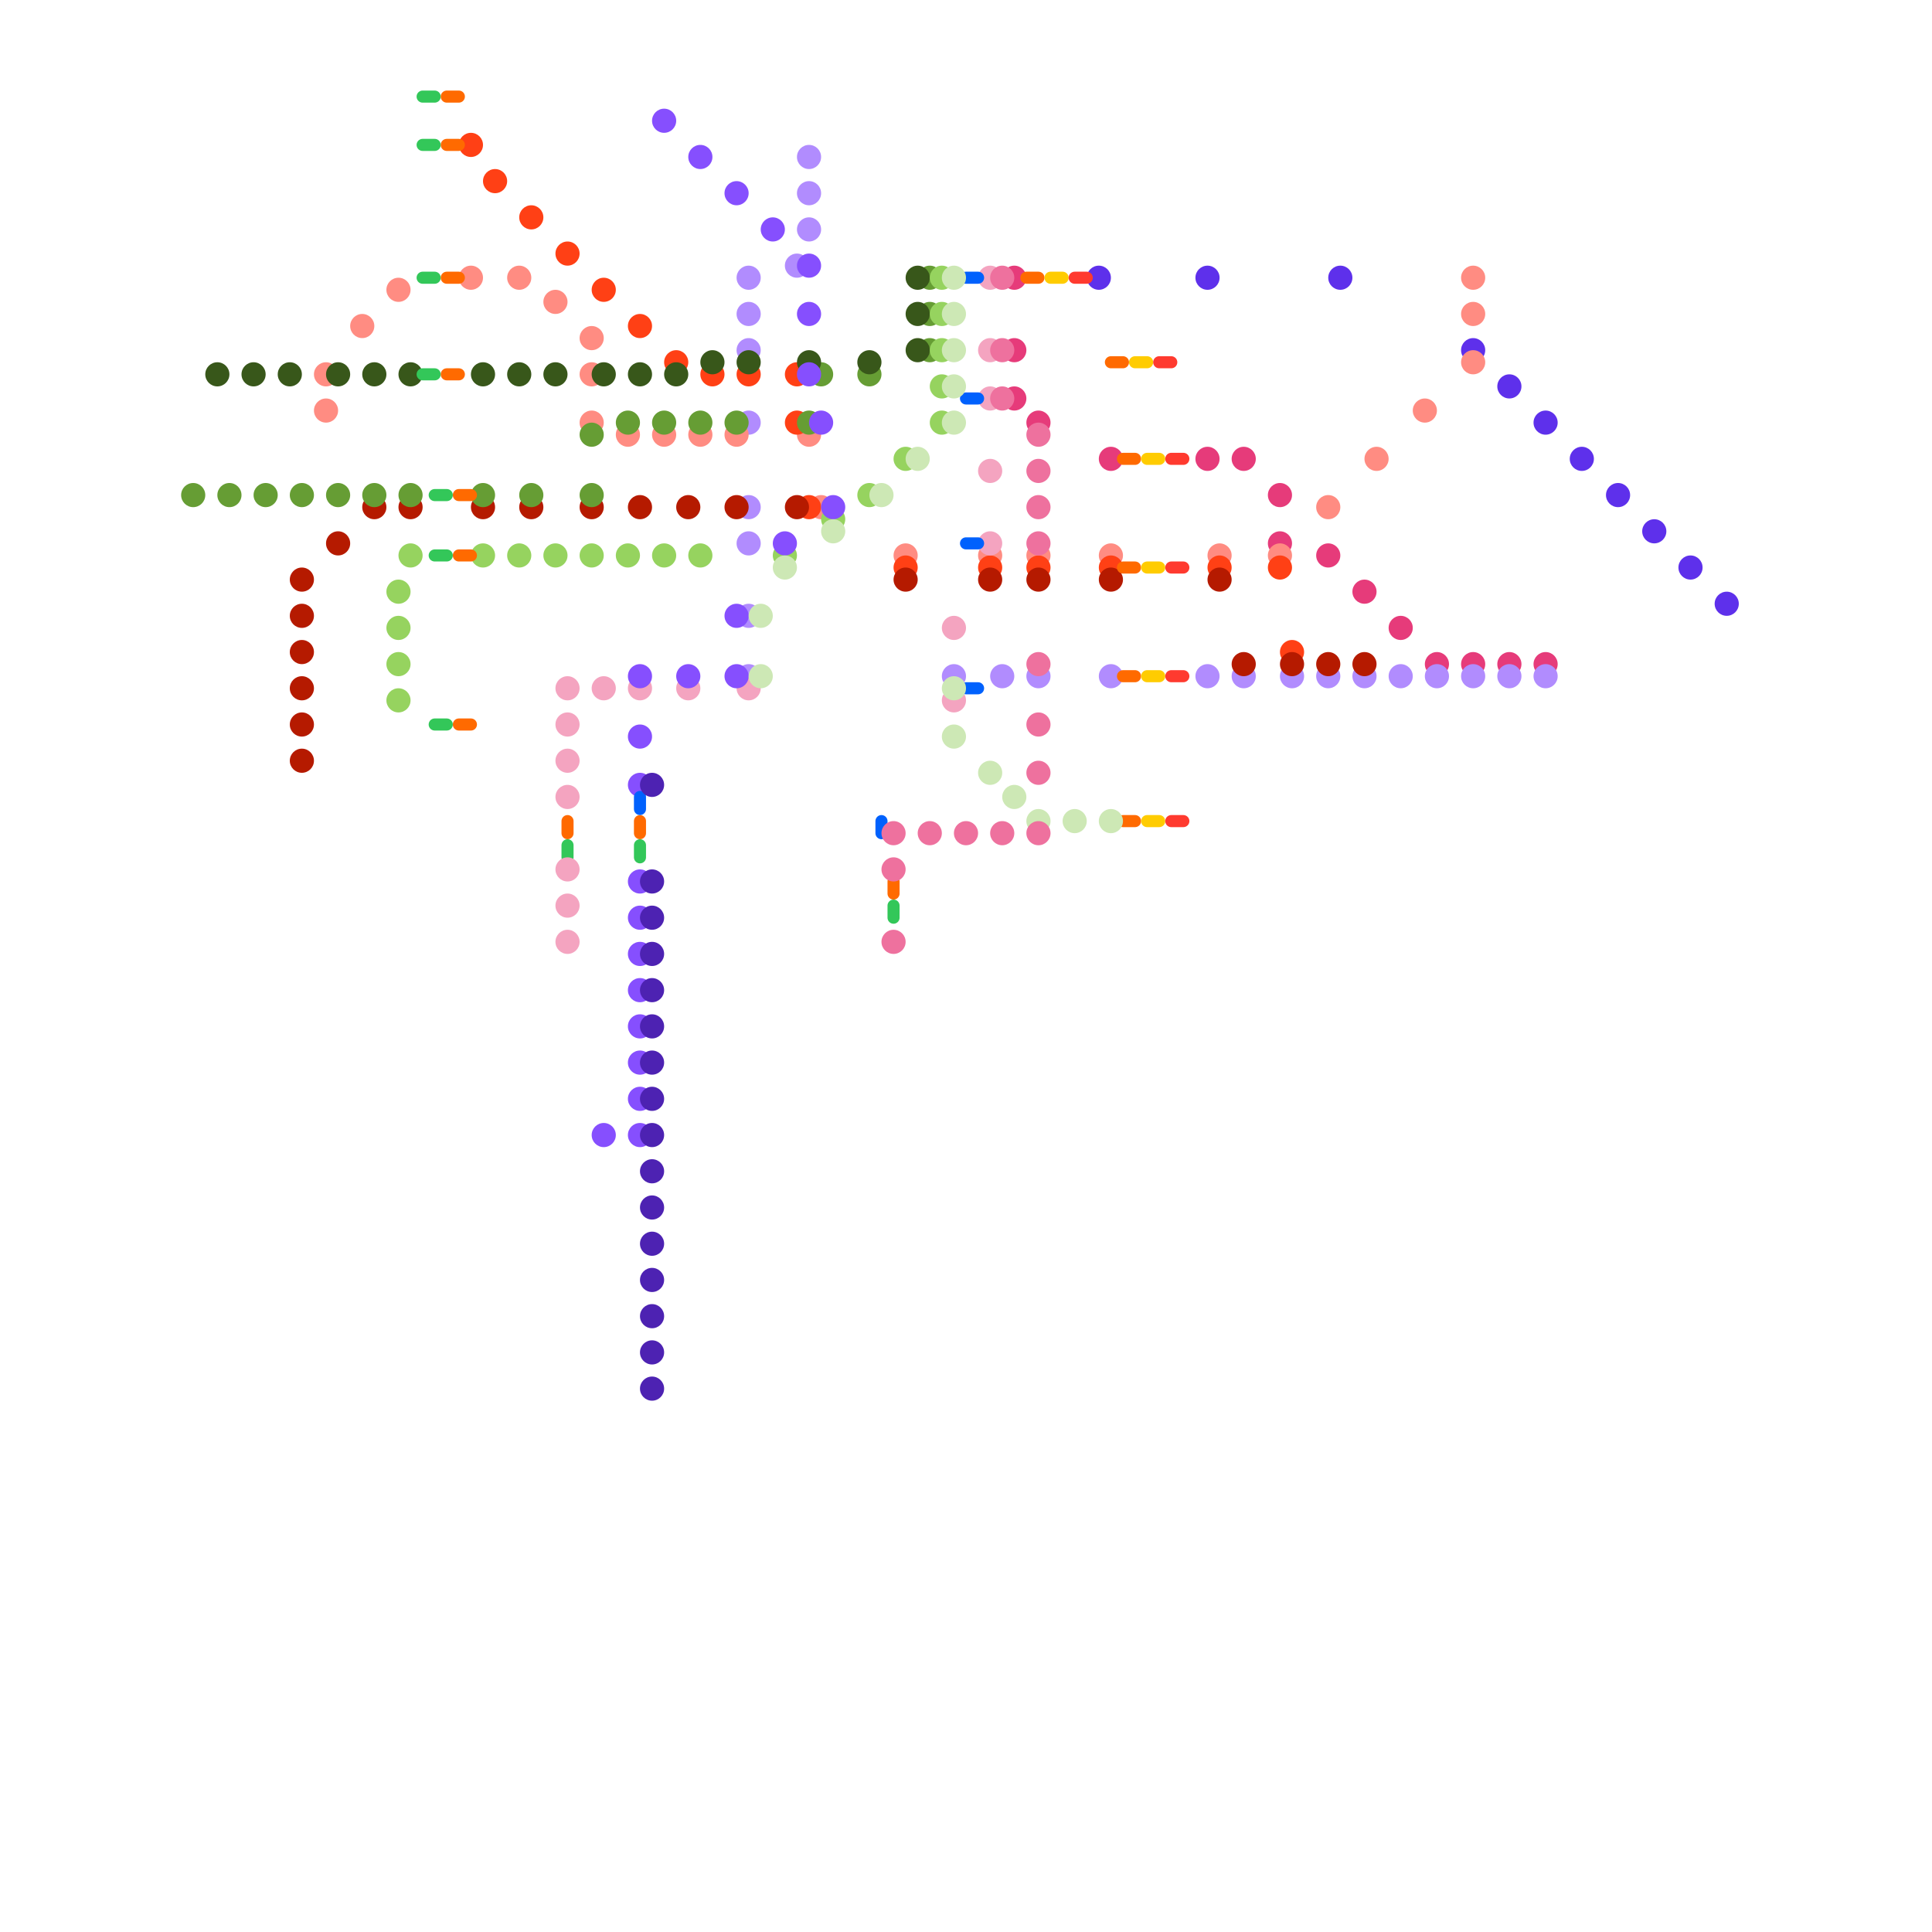 
<svg version="1.1" xmlns="http://www.w3.org/2000/svg" viewBox="0 0 160 160">
<style>line { stroke-width: 1; fill: none; stroke-linecap: round; stroke-linejoin: round; } .c0 { stroke: #5e30eb } .c1 { stroke: #e63b7a } .c2 { stroke: #b18cfe } .c3 { stroke: #ff8c82 } .c4 { stroke: #ff4015 } .c5 { stroke: #b51a00 } .c6 { stroke: #669d34 } .c7 { stroke: #38571a } .c8 { stroke: #96d35f } .c9 { stroke: #33c759 } .c10 { stroke: #ff6a00 } .c11 { stroke: #f4a4c0 } .c12 { stroke: #864ffe } .c13 { stroke: #0061fd } .c14 { stroke: #4d22b2 } .c15 { stroke: #cde8b5 } .c16 { stroke: #ee719e } .c17 { stroke: #ffcc01 } .c18 { stroke: #ff3a2f }</style><circle cx="143" cy="50" r="1" fill="#5e30eb" /><circle cx="125" cy="32" r="1" fill="#5e30eb" /><circle cx="111" cy="23" r="1" fill="#5e30eb" /><circle cx="100" cy="23" r="1" fill="#5e30eb" /><circle cx="91" cy="23" r="1" fill="#5e30eb" /><circle cx="134" cy="41" r="1" fill="#5e30eb" /><circle cx="128" cy="35" r="1" fill="#5e30eb" /><circle cx="137" cy="44" r="1" fill="#5e30eb" /><circle cx="122" cy="29" r="1" fill="#5e30eb" /><circle cx="131" cy="38" r="1" fill="#5e30eb" /><circle cx="140" cy="47" r="1" fill="#5e30eb" /><circle cx="125" cy="55" r="1" fill="#e63b7a" /><circle cx="116" cy="52" r="1" fill="#e63b7a" /><circle cx="84" cy="23" r="1" fill="#e63b7a" /><circle cx="128" cy="55" r="1" fill="#e63b7a" /><circle cx="110" cy="46" r="1" fill="#e63b7a" /><circle cx="92" cy="38" r="1" fill="#e63b7a" /><circle cx="119" cy="55" r="1" fill="#e63b7a" /><circle cx="84" cy="29" r="1" fill="#e63b7a" /><circle cx="106" cy="41" r="1" fill="#e63b7a" /><circle cx="122" cy="55" r="1" fill="#e63b7a" /><circle cx="86" cy="35" r="1" fill="#e63b7a" /><circle cx="84" cy="33" r="1" fill="#e63b7a" /><circle cx="106" cy="45" r="1" fill="#e63b7a" /><circle cx="100" cy="38" r="1" fill="#e63b7a" /><circle cx="113" cy="49" r="1" fill="#e63b7a" /><circle cx="103" cy="38" r="1" fill="#e63b7a" /><circle cx="103" cy="56" r="1" fill="#b18cfe" /><circle cx="62" cy="23" r="1" fill="#b18cfe" /><circle cx="67" cy="13" r="1" fill="#b18cfe" /><circle cx="62" cy="26" r="1" fill="#b18cfe" /><circle cx="67" cy="16" r="1" fill="#b18cfe" /><circle cx="62" cy="29" r="1" fill="#b18cfe" /><circle cx="62" cy="35" r="1" fill="#b18cfe" /><circle cx="67" cy="19" r="1" fill="#b18cfe" /><circle cx="66" cy="22" r="1" fill="#b18cfe" /><circle cx="113" cy="56" r="1" fill="#b18cfe" /><circle cx="92" cy="56" r="1" fill="#b18cfe" /><circle cx="125" cy="56" r="1" fill="#b18cfe" /><circle cx="83" cy="56" r="1" fill="#b18cfe" /><circle cx="116" cy="56" r="1" fill="#b18cfe" /><circle cx="62" cy="56" r="1" fill="#b18cfe" /><circle cx="128" cy="56" r="1" fill="#b18cfe" /><circle cx="107" cy="56" r="1" fill="#b18cfe" /><circle cx="86" cy="56" r="1" fill="#b18cfe" /><circle cx="119" cy="56" r="1" fill="#b18cfe" /><circle cx="110" cy="56" r="1" fill="#b18cfe" /><circle cx="62" cy="42" r="1" fill="#b18cfe" /><circle cx="122" cy="56" r="1" fill="#b18cfe" /><circle cx="62" cy="45" r="1" fill="#b18cfe" /><circle cx="62" cy="51" r="1" fill="#b18cfe" /><circle cx="100" cy="56" r="1" fill="#b18cfe" /><circle cx="79" cy="56" r="1" fill="#b18cfe" /><circle cx="106" cy="46" r="1" fill="#ff8c82" /><circle cx="86" cy="46" r="1" fill="#ff8c82" /><circle cx="67" cy="36" r="1" fill="#ff8c82" /><circle cx="49" cy="35" r="1" fill="#ff8c82" /><circle cx="68" cy="42" r="1" fill="#ff8c82" /><circle cx="58" cy="36" r="1" fill="#ff8c82" /><circle cx="43" cy="23" r="1" fill="#ff8c82" /><circle cx="46" cy="25" r="1" fill="#ff8c82" /><circle cx="122" cy="26" r="1" fill="#ff8c82" /><circle cx="122" cy="23" r="1" fill="#ff8c82" /><circle cx="118" cy="34" r="1" fill="#ff8c82" /><circle cx="75" cy="46" r="1" fill="#ff8c82" /><circle cx="27" cy="31" r="1" fill="#ff8c82" /><circle cx="101" cy="46" r="1" fill="#ff8c82" /><circle cx="30" cy="27" r="1" fill="#ff8c82" /><circle cx="27" cy="34" r="1" fill="#ff8c82" /><circle cx="61" cy="36" r="1" fill="#ff8c82" /><circle cx="33" cy="24" r="1" fill="#ff8c82" /><circle cx="52" cy="36" r="1" fill="#ff8c82" /><circle cx="49" cy="28" r="1" fill="#ff8c82" /><circle cx="122" cy="30" r="1" fill="#ff8c82" /><circle cx="39" cy="23" r="1" fill="#ff8c82" /><circle cx="55" cy="36" r="1" fill="#ff8c82" /><circle cx="49" cy="31" r="1" fill="#ff8c82" /><circle cx="110" cy="42" r="1" fill="#ff8c82" /><circle cx="82" cy="46" r="1" fill="#ff8c82" /><circle cx="114" cy="38" r="1" fill="#ff8c82" /><circle cx="92" cy="46" r="1" fill="#ff8c82" /><circle cx="39" cy="12" r="1" fill="#ff4015" /><circle cx="67" cy="42" r="1" fill="#ff4015" /><circle cx="92" cy="47" r="1" fill="#ff4015" /><circle cx="82" cy="47" r="1" fill="#ff4015" /><circle cx="66" cy="31" r="1" fill="#ff4015" /><circle cx="106" cy="47" r="1" fill="#ff4015" /><circle cx="41" cy="15" r="1" fill="#ff4015" /><circle cx="50" cy="24" r="1" fill="#ff4015" /><circle cx="86" cy="47" r="1" fill="#ff4015" /><circle cx="53" cy="27" r="1" fill="#ff4015" /><circle cx="47" cy="21" r="1" fill="#ff4015" /><circle cx="66" cy="35" r="1" fill="#ff4015" /><circle cx="75" cy="47" r="1" fill="#ff4015" /><circle cx="59" cy="31" r="1" fill="#ff4015" /><circle cx="44" cy="18" r="1" fill="#ff4015" /><circle cx="107" cy="54" r="1" fill="#ff4015" /><circle cx="62" cy="31" r="1" fill="#ff4015" /><circle cx="101" cy="47" r="1" fill="#ff4015" /><circle cx="56" cy="30" r="1" fill="#ff4015" /><circle cx="113" cy="55" r="1" fill="#b51a00" /><circle cx="44" cy="42" r="1" fill="#b51a00" /><circle cx="66" cy="42" r="1" fill="#b51a00" /><circle cx="34" cy="42" r="1" fill="#b51a00" /><circle cx="75" cy="48" r="1" fill="#b51a00" /><circle cx="107" cy="55" r="1" fill="#b51a00" /><circle cx="57" cy="42" r="1" fill="#b51a00" /><circle cx="101" cy="48" r="1" fill="#b51a00" /><circle cx="110" cy="55" r="1" fill="#b51a00" /><circle cx="49" cy="42" r="1" fill="#b51a00" /><circle cx="25" cy="48" r="1" fill="#b51a00" /><circle cx="61" cy="42" r="1" fill="#b51a00" /><circle cx="25" cy="54" r="1" fill="#b51a00" /><circle cx="40" cy="42" r="1" fill="#b51a00" /><circle cx="28" cy="45" r="1" fill="#b51a00" /><circle cx="92" cy="48" r="1" fill="#b51a00" /><circle cx="25" cy="51" r="1" fill="#b51a00" /><circle cx="25" cy="57" r="1" fill="#b51a00" /><circle cx="82" cy="48" r="1" fill="#b51a00" /><circle cx="31" cy="42" r="1" fill="#b51a00" /><circle cx="25" cy="60" r="1" fill="#b51a00" /><circle cx="53" cy="42" r="1" fill="#b51a00" /><circle cx="86" cy="48" r="1" fill="#b51a00" /><circle cx="103" cy="55" r="1" fill="#b51a00" /><circle cx="25" cy="63" r="1" fill="#b51a00" /><circle cx="25" cy="41" r="1" fill="#669d34" /><circle cx="61" cy="35" r="1" fill="#669d34" /><circle cx="16" cy="41" r="1" fill="#669d34" /><circle cx="77" cy="23" r="1" fill="#669d34" /><circle cx="49" cy="41" r="1" fill="#669d34" /><circle cx="77" cy="29" r="1" fill="#669d34" /><circle cx="52" cy="35" r="1" fill="#669d34" /><circle cx="77" cy="26" r="1" fill="#669d34" /><circle cx="40" cy="41" r="1" fill="#669d34" /><circle cx="28" cy="41" r="1" fill="#669d34" /><circle cx="19" cy="41" r="1" fill="#669d34" /><circle cx="55" cy="35" r="1" fill="#669d34" /><circle cx="68" cy="31" r="1" fill="#669d34" /><circle cx="31" cy="41" r="1" fill="#669d34" /><circle cx="22" cy="41" r="1" fill="#669d34" /><circle cx="49" cy="36" r="1" fill="#669d34" /><circle cx="72" cy="31" r="1" fill="#669d34" /><circle cx="67" cy="35" r="1" fill="#669d34" /><circle cx="44" cy="41" r="1" fill="#669d34" /><circle cx="58" cy="35" r="1" fill="#669d34" /><circle cx="34" cy="41" r="1" fill="#669d34" /><circle cx="43" cy="31" r="1" fill="#38571a" /><circle cx="72" cy="30" r="1" fill="#38571a" /><circle cx="76" cy="23" r="1" fill="#38571a" /><circle cx="76" cy="29" r="1" fill="#38571a" /><circle cx="21" cy="31" r="1" fill="#38571a" /><circle cx="76" cy="26" r="1" fill="#38571a" /><circle cx="34" cy="31" r="1" fill="#38571a" /><circle cx="59" cy="30" r="1" fill="#38571a" /><circle cx="56" cy="31" r="1" fill="#38571a" /><circle cx="24" cy="31" r="1" fill="#38571a" /><circle cx="46" cy="31" r="1" fill="#38571a" /><circle cx="62" cy="30" r="1" fill="#38571a" /><circle cx="28" cy="31" r="1" fill="#38571a" /><circle cx="50" cy="31" r="1" fill="#38571a" /><circle cx="18" cy="31" r="1" fill="#38571a" /><circle cx="40" cy="31" r="1" fill="#38571a" /><circle cx="31" cy="31" r="1" fill="#38571a" /><circle cx="53" cy="31" r="1" fill="#38571a" /><circle cx="67" cy="30" r="1" fill="#38571a" /><circle cx="49" cy="46" r="1" fill="#96d35f" /><circle cx="52" cy="46" r="1" fill="#96d35f" /><circle cx="40" cy="46" r="1" fill="#96d35f" /><circle cx="43" cy="46" r="1" fill="#96d35f" /><circle cx="65" cy="46" r="1" fill="#96d35f" /><circle cx="55" cy="46" r="1" fill="#96d35f" /><circle cx="33" cy="49" r="1" fill="#96d35f" /><circle cx="33" cy="52" r="1" fill="#96d35f" /><circle cx="58" cy="46" r="1" fill="#96d35f" /><circle cx="34" cy="46" r="1" fill="#96d35f" /><circle cx="78" cy="23" r="1" fill="#96d35f" /><circle cx="69" cy="43" r="1" fill="#96d35f" /><circle cx="33" cy="55" r="1" fill="#96d35f" /><circle cx="46" cy="46" r="1" fill="#96d35f" /><circle cx="78" cy="26" r="1" fill="#96d35f" /><circle cx="75" cy="38" r="1" fill="#96d35f" /><circle cx="33" cy="58" r="1" fill="#96d35f" /><circle cx="78" cy="32" r="1" fill="#96d35f" /><circle cx="78" cy="29" r="1" fill="#96d35f" /><circle cx="78" cy="35" r="1" fill="#96d35f" /><circle cx="72" cy="41" r="1" fill="#96d35f" /><line class="c9" x1="35" y1="12" x2="36" y2="12"/><line class="c9" x1="36" y1="46" x2="37" y2="46"/><line class="c9" x1="47" y1="70" x2="47" y2="71"/><line class="c9" x1="74" y1="75" x2="74" y2="76"/><line class="c9" x1="35" y1="23" x2="36" y2="23"/><line class="c9" x1="53" y1="70" x2="53" y2="71"/><line class="c9" x1="36" y1="60" x2="37" y2="60"/><line class="c9" x1="36" y1="41" x2="37" y2="41"/><line class="c9" x1="35" y1="8" x2="36" y2="8"/><line class="c9" x1="35" y1="31" x2="36" y2="31"/><line class="c10" x1="53" y1="68" x2="53" y2="69"/><line class="c10" x1="47" y1="68" x2="47" y2="69"/><line class="c10" x1="93" y1="68" x2="94" y2="68"/><line class="c10" x1="92" y1="30" x2="93" y2="30"/><line class="c10" x1="38" y1="41" x2="39" y2="41"/><line class="c10" x1="85" y1="23" x2="86" y2="23"/><line class="c10" x1="93" y1="56" x2="94" y2="56"/><line class="c10" x1="37" y1="31" x2="38" y2="31"/><line class="c10" x1="38" y1="60" x2="39" y2="60"/><line class="c10" x1="38" y1="46" x2="39" y2="46"/><line class="c10" x1="93" y1="47" x2="94" y2="47"/><line class="c10" x1="37" y1="8" x2="38" y2="8"/><line class="c10" x1="37" y1="23" x2="38" y2="23"/><line class="c10" x1="37" y1="12" x2="38" y2="12"/><line class="c10" x1="93" y1="38" x2="94" y2="38"/><line class="c10" x1="74" y1="73" x2="74" y2="74"/><circle cx="82" cy="23" r="1" fill="#f4a4c0" /><circle cx="82" cy="29" r="1" fill="#f4a4c0" /><circle cx="57" cy="57" r="1" fill="#f4a4c0" /><circle cx="47" cy="57" r="1" fill="#f4a4c0" /><circle cx="47" cy="63" r="1" fill="#f4a4c0" /><circle cx="47" cy="60" r="1" fill="#f4a4c0" /><circle cx="47" cy="66" r="1" fill="#f4a4c0" /><circle cx="82" cy="33" r="1" fill="#f4a4c0" /><circle cx="82" cy="39" r="1" fill="#f4a4c0" /><circle cx="47" cy="72" r="1" fill="#f4a4c0" /><circle cx="47" cy="75" r="1" fill="#f4a4c0" /><circle cx="47" cy="78" r="1" fill="#f4a4c0" /><circle cx="82" cy="45" r="1" fill="#f4a4c0" /><circle cx="79" cy="52" r="1" fill="#f4a4c0" /><circle cx="79" cy="58" r="1" fill="#f4a4c0" /><circle cx="50" cy="57" r="1" fill="#f4a4c0" /><circle cx="62" cy="57" r="1" fill="#f4a4c0" /><circle cx="53" cy="57" r="1" fill="#f4a4c0" /><circle cx="58" cy="13" r="1" fill="#864ffe" /><circle cx="69" cy="42" r="1" fill="#864ffe" /><circle cx="53" cy="61" r="1" fill="#864ffe" /><circle cx="67" cy="22" r="1" fill="#864ffe" /><circle cx="67" cy="31" r="1" fill="#864ffe" /><circle cx="61" cy="56" r="1" fill="#864ffe" /><circle cx="53" cy="73" r="1" fill="#864ffe" /><circle cx="53" cy="79" r="1" fill="#864ffe" /><circle cx="53" cy="76" r="1" fill="#864ffe" /><circle cx="53" cy="82" r="1" fill="#864ffe" /><circle cx="50" cy="94" r="1" fill="#864ffe" /><circle cx="53" cy="56" r="1" fill="#864ffe" /><circle cx="53" cy="85" r="1" fill="#864ffe" /><circle cx="53" cy="91" r="1" fill="#864ffe" /><circle cx="53" cy="65" r="1" fill="#864ffe" /><circle cx="53" cy="88" r="1" fill="#864ffe" /><circle cx="53" cy="94" r="1" fill="#864ffe" /><circle cx="61" cy="16" r="1" fill="#864ffe" /><circle cx="61" cy="51" r="1" fill="#864ffe" /><circle cx="67" cy="26" r="1" fill="#864ffe" /><circle cx="68" cy="35" r="1" fill="#864ffe" /><circle cx="55" cy="10" r="1" fill="#864ffe" /><circle cx="64" cy="19" r="1" fill="#864ffe" /><circle cx="65" cy="45" r="1" fill="#864ffe" /><circle cx="57" cy="56" r="1" fill="#864ffe" /><line class="c13" x1="80" y1="57" x2="81" y2="57"/><line class="c13" x1="80" y1="23" x2="81" y2="23"/><line class="c13" x1="73" y1="68" x2="73" y2="69"/><line class="c13" x1="53" y1="66" x2="53" y2="67"/><line class="c13" x1="80" y1="45" x2="81" y2="45"/><line class="c13" x1="80" y1="33" x2="81" y2="33"/><circle cx="54" cy="97" r="1" fill="#4d22b2" /><circle cx="54" cy="65" r="1" fill="#4d22b2" /><circle cx="54" cy="100" r="1" fill="#4d22b2" /><circle cx="54" cy="106" r="1" fill="#4d22b2" /><circle cx="54" cy="103" r="1" fill="#4d22b2" /><circle cx="54" cy="109" r="1" fill="#4d22b2" /><circle cx="54" cy="115" r="1" fill="#4d22b2" /><circle cx="54" cy="112" r="1" fill="#4d22b2" /><circle cx="54" cy="73" r="1" fill="#4d22b2" /><circle cx="54" cy="76" r="1" fill="#4d22b2" /><circle cx="54" cy="82" r="1" fill="#4d22b2" /><circle cx="54" cy="79" r="1" fill="#4d22b2" /><circle cx="54" cy="85" r="1" fill="#4d22b2" /><circle cx="54" cy="88" r="1" fill="#4d22b2" /><circle cx="54" cy="94" r="1" fill="#4d22b2" /><circle cx="54" cy="91" r="1" fill="#4d22b2" /><circle cx="89" cy="68" r="1" fill="#cde8b5" /><circle cx="63" cy="51" r="1" fill="#cde8b5" /><circle cx="82" cy="64" r="1" fill="#cde8b5" /><circle cx="73" cy="41" r="1" fill="#cde8b5" /><circle cx="79" cy="57" r="1" fill="#cde8b5" /><circle cx="76" cy="38" r="1" fill="#cde8b5" /><circle cx="92" cy="68" r="1" fill="#cde8b5" /><circle cx="65" cy="47" r="1" fill="#cde8b5" /><circle cx="79" cy="23" r="1" fill="#cde8b5" /><circle cx="79" cy="26" r="1" fill="#cde8b5" /><circle cx="79" cy="32" r="1" fill="#cde8b5" /><circle cx="79" cy="61" r="1" fill="#cde8b5" /><circle cx="86" cy="68" r="1" fill="#cde8b5" /><circle cx="79" cy="29" r="1" fill="#cde8b5" /><circle cx="63" cy="56" r="1" fill="#cde8b5" /><circle cx="79" cy="35" r="1" fill="#cde8b5" /><circle cx="69" cy="44" r="1" fill="#cde8b5" /><circle cx="84" cy="66" r="1" fill="#cde8b5" /><circle cx="74" cy="69" r="1" fill="#ee719e" /><circle cx="83" cy="23" r="1" fill="#ee719e" /><circle cx="86" cy="69" r="1" fill="#ee719e" /><circle cx="74" cy="78" r="1" fill="#ee719e" /><circle cx="77" cy="69" r="1" fill="#ee719e" /><circle cx="83" cy="29" r="1" fill="#ee719e" /><circle cx="86" cy="55" r="1" fill="#ee719e" /><circle cx="86" cy="64" r="1" fill="#ee719e" /><circle cx="83" cy="33" r="1" fill="#ee719e" /><circle cx="80" cy="69" r="1" fill="#ee719e" /><circle cx="86" cy="39" r="1" fill="#ee719e" /><circle cx="86" cy="36" r="1" fill="#ee719e" /><circle cx="86" cy="42" r="1" fill="#ee719e" /><circle cx="86" cy="45" r="1" fill="#ee719e" /><circle cx="86" cy="60" r="1" fill="#ee719e" /><circle cx="83" cy="69" r="1" fill="#ee719e" /><circle cx="74" cy="72" r="1" fill="#ee719e" /><line class="c17" x1="87" y1="23" x2="88" y2="23"/><line class="c17" x1="95" y1="56" x2="96" y2="56"/><line class="c17" x1="95" y1="38" x2="96" y2="38"/><line class="c17" x1="95" y1="47" x2="96" y2="47"/><line class="c17" x1="95" y1="68" x2="96" y2="68"/><line class="c17" x1="94" y1="30" x2="95" y2="30"/><line class="c18" x1="97" y1="56" x2="98" y2="56"/><line class="c18" x1="97" y1="38" x2="98" y2="38"/><line class="c18" x1="97" y1="47" x2="98" y2="47"/><line class="c18" x1="96" y1="30" x2="97" y2="30"/><line class="c18" x1="97" y1="68" x2="98" y2="68"/><line class="c18" x1="89" y1="23" x2="90" y2="23"/>


</svg>

